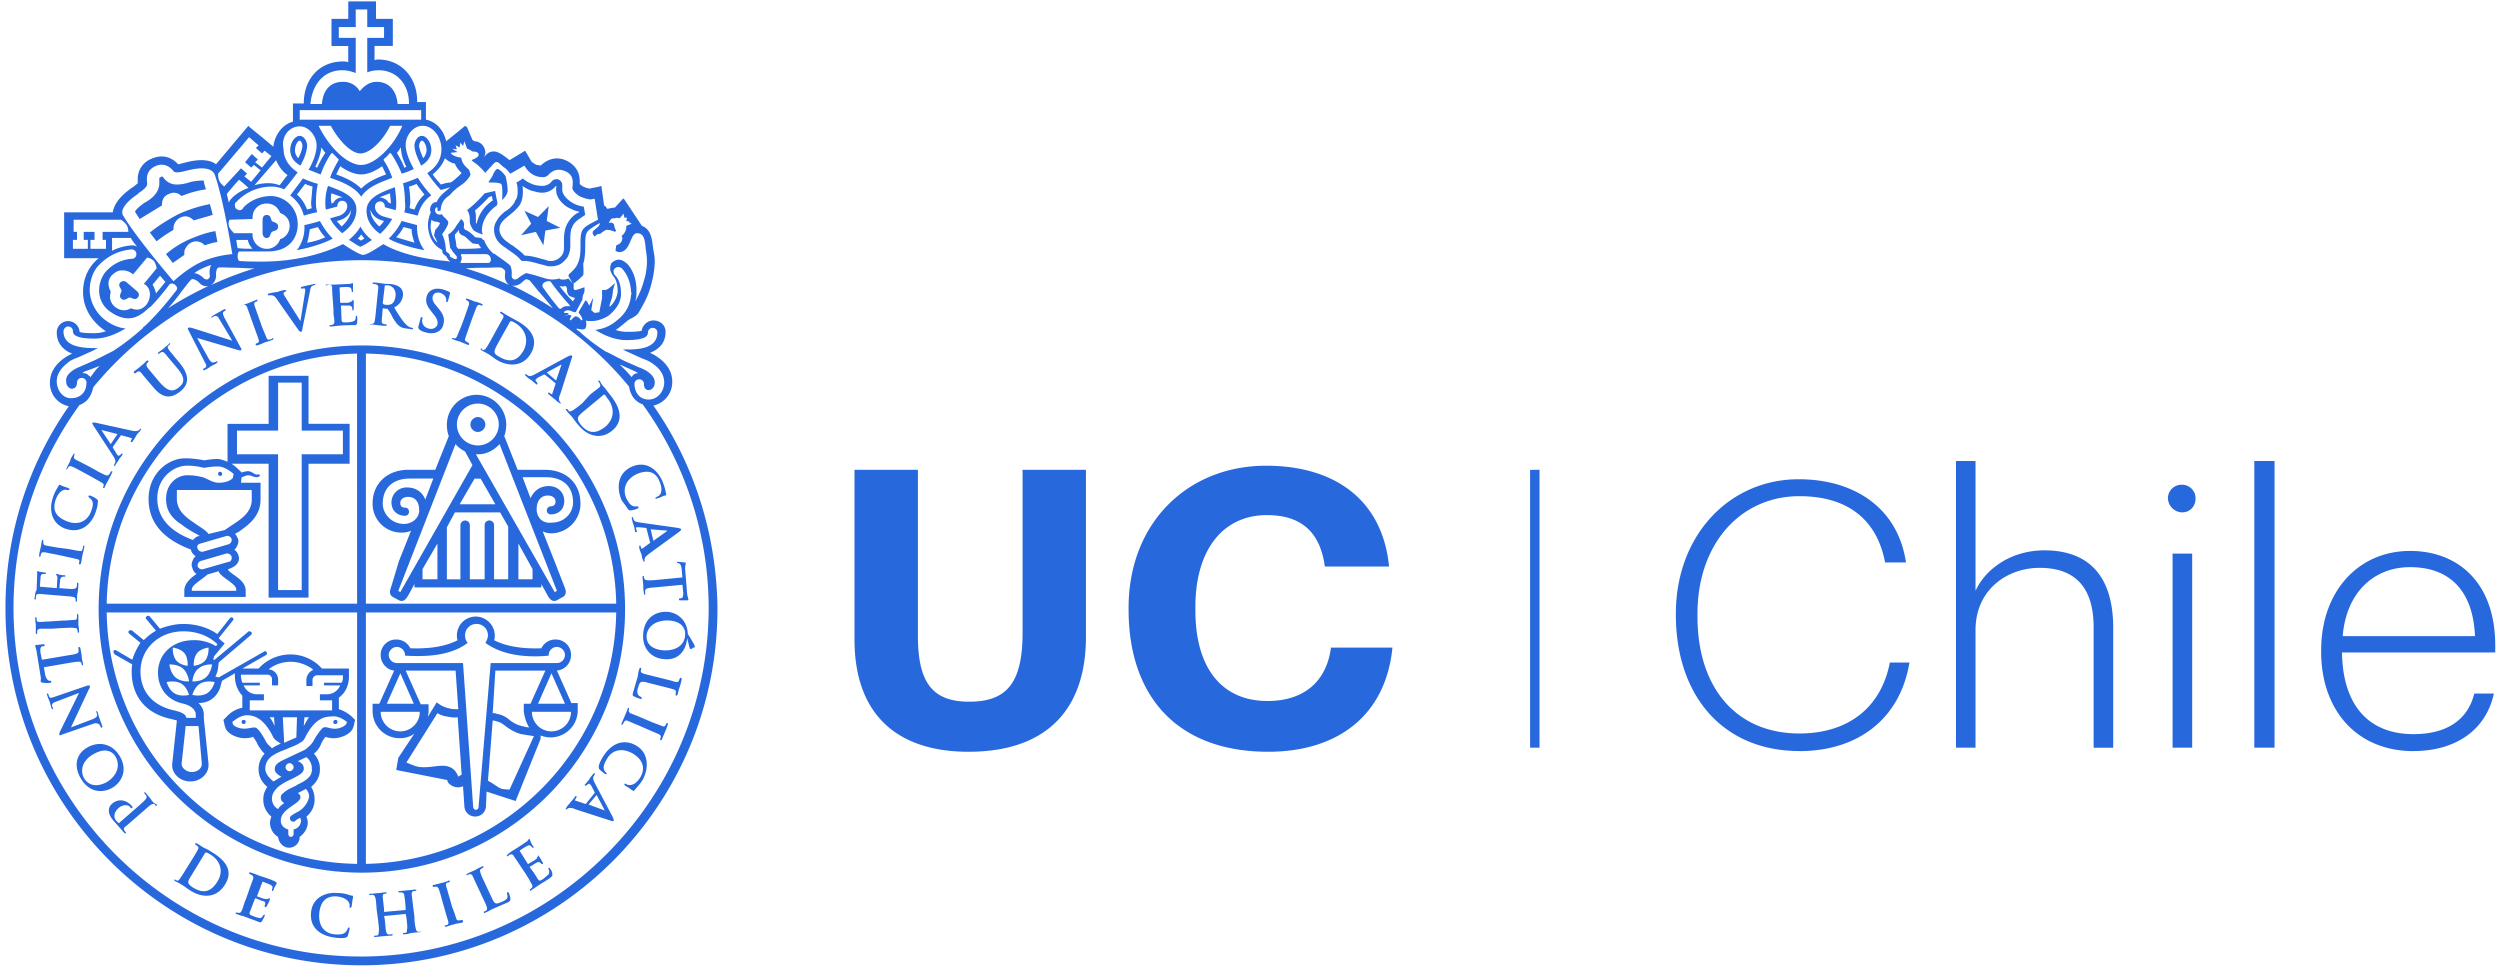 <svg xmlns="http://www.w3.org/2000/svg" width="150" height="58" fill="#2768dd" xmlns:v="https://vecta.io/nano"><path d="M28.676 25.918a.456.456 0 0 0 .445-.45.455.455 0 0 0-.445-.445.454.454 0 0 0-.45.446c0 .246.204.449.45.449zM14.62 43.199c-.082 0-.121.035-.121.117s.04.121.121.121.121-.039.121-.12-.039-.122-.12-.122zm5.508.239c.082 0 .117-.04.117-.122s-.035-.12-.117-.12-.121.038-.121.12c-.043.082.039.121.12.121zm0 0"/><path d="M6.887 39.266l1.05.601c-.035.13-.035.285-.035.45 0 1.421.809 2.515 2.426 2.835.121.043.203.043.285.082l-.285 2.641v.035c0 .528.485.977 1.098.977.601 0 1.086-.45 1.086-.977v-.074l-.282-2.719v-.203a.927.927 0 0 0-.324-.73c.239 0 .477-.055.688-.164.492-.282.648-.81.648-.895l.082-.281.77-.446v.2c0 .41.164.855.445 1.14v.73a1.65 1.65 0 0 0-.93.524l-.203.203.082.367s.04.083.04.122c.124.324.648.609 1.175.609.164 0 .328-.027.485-.082.082.121.203.281.285.484a2.47 2.47 0 0 0 .402.528 1.35 1.35 0 0 0-.36.933c0 .485.239.813.52 1.059-.117.2-.238.402-.238.73-.012.407.168.793.484 1.047a1.192 1.192 0 0 0-.082.367c0 .364.203.692.485.856.046.367.328.648.648.648a.637.637 0 0 0 .648-.648c.286-.207.485-.528.485-.856a1.065 1.065 0 0 0-.078-.367 1.28 1.28 0 0 0 .488-1.047c0-.261-.07-.511-.207-.73.289-.246.527-.574.527-1.059a1.28 1.28 0 0 0-.363-.933c.176-.141.316-.32.41-.528.074-.203.2-.363.281-.484.122.039.282.082.485.082.523 0 1.05-.285 1.172-.61 0-.038.043-.12.043-.12l.082-.368-.203-.203a2.106 2.106 0 0 0-.77-.441v-.696c.406-.28.605-.765.605-1.253v-.489h-1.62a2.53 2.53 0 0 0-1.903-.847 2.59 2.59 0 0 0-1.898.847h-.977l1.418-.808c.078-.04.078-.121.043-.164-.043-.082-.125-.082-.164-.04l-2.711 1.544-.203-.047c.121-.239.164-.485.164-.528l.039-.324 1.941-1.656c.04-.047.082-.13 0-.164-.043-.047-.125-.082-.199 0l-1.992 1.66h-.078c0-.082.043-.121.043-.203l.644-.774-.242-.199-.12-.12.85-1.06c.044-.035.044-.117 0-.156-.038-.043-.12-.043-.163 0l-.77.969c-.566-.402-1.297-.605-2.027-.605-.52 0-.969.12-1.414.285l-.606-.73c-.043-.044-.125-.079-.207 0-.039.038-.074.12 0 .16l.574.69c-.289.16-.53.364-.73.563l-.691-.562c-.04-.04-.122-.04-.204 0-.035.035-.035.117 0 .16l.692.566a3.97 3.97 0 0 0-.489 1.016l-.972-.566c-.078-.047-.117 0-.16.035 0 .086.043.168.078.21zm9.031 5.144c-.164-.281-.328-.562-.484-.691-.164-.157-.41 0-.774 0-.402 0-.687-.2-.687-.282l-.036-.12c.118-.083.481-.403.883-.403.45 0 1.016.203 1.543 1.254.082.207.285.324.485.445-.16.082-.364.164-.528.285-.156-.156-.324-.285-.402-.484zm.246-1.375h.281c0 .164.04.528.04.528s-.204-.446-.32-.528zm1.7 5.676c-.165.082-.286.164-.41.246a.205.205 0 0 0 0 .281c.081.082.21.082.28 0a.703.703 0 0 1 .293-.164c0 .047.035.121.035.168a.566.566 0 0 1-.445.528v.28a.18.18 0 0 1-.164.165c-.074 0-.156-.082-.156-.164v-.281c-.285-.083-.45-.286-.45-.528 0-.12.04-.25.083-.332.203-.32.449-.445.886-.765l.086-.083c.078-.082.125-.117.125-.246 0-.082-.047-.156-.164-.238.04 0 .078-.043.117-.043.122-.082.247-.12.368-.203a.66.66 0 0 1 .199.484c-.086.383-.336.711-.684.895zm.038-1.66c-.082.039-.12.082-.203.117-.246.125-.449.203-.648.367l-.04.043c-.124.082-.163.156-.163.281 0 .168.082.243.203.325-.164.125-.285.207-.363.363a.7.7 0 0 1-.368-.649c0-.28.164-.484.367-.683.2-.164.481-.328.766-.45l.246-.124c.281-.157.528-.286.528-.524 0-.207-.125-.363-.364-.445l.52-.246a.88.88 0 0 1 .328.73c.039.407-.363.692-.809.895zm-.77-1.016a.256.256 0 0 1 .247-.246c.117 0 .238.121.238.246a.263.263 0 0 1-.238.242.258.258 0 0 1-.246-.242zm3.688-2.719l-.043.121c0 .043-.285.286-.687.286-.367 0-.61-.203-.774 0-.187.21-.347.445-.484.691-.121.246-.324.402-.523.566l-.774.364-.523.246c-.325.164-.528.285-.528.566 0 .164.164.328.403.446-.157.082-.32.203-.485.285-.238-.203-.484-.45-.484-.77 0-.41.246-.691.566-.855.246-.157.528-.239.813-.364.281-.12.523-.203.683-.32a.64.64 0 0 0 .329-.328c.523-1.05 1.09-1.258 1.535-1.258.484-.078.851.242.976.324zm-3.851-.28h.851l-.039 1.214-.566.242c-.047.04-.121.04-.164.086zm1.258.526l.039-.527h.28c-.077.078-.32.528-.32.528zM14.5 40.48h1.535a.249.249 0 0 1 .203.079.265.265 0 0 1 .082.203v.363h.367v-.363a.616.616 0 0 0-.406-.567l-.164-.043.121-.082a2.17 2.17 0 0 1 1.215-.363c.45 0 .895.16 1.258.406l.082.082-.082.04a.675.675 0 0 0-.328.566v.363h.367v-.363c0-.156.125-.285.285-.285h1.54v.082c0 .125 0 .246-.083.367h-1.05v.16h.968a.855.855 0 0 1-.812.531h-.403v.364h.73v.605h-4.94v-.605h.85v-.364h-.401a.855.855 0 0 1-.813-.531h.969v-.16h-1.05a1.925 1.925 0 0 1-.083-.367v-.118zm-2.39 5.356c0 .281-.282.484-.602.484-.328 0-.613-.246-.613-.484l.246-2.273h.77zm.285-4.223c-.368.207-.852.082-.852.082s.121-.484.484-.687c.368-.207.852-.082.852-.082s-.121.484-.484.687zm-.485-1.5c.32-.281.813-.246.813-.246s-.047.492-.368.774c-.328.285-.812.242-.812.242s.039-.524.367-.77zm-.082-.93c.242-.285.684-.328.684-.328s.043.45-.2.774c-.242.281-.687.32-.687.32s-.043-.445.203-.765zm-.812-1.304c.812 0 1.539.293 2.027.773l-.082.121a2.474 2.474 0 0 0-1.336-.363c-1.297 0-2.145.856-2.145 1.95 0 .886.52 1.66 1.536 1.863.609.164.73.484.73.648v.2h-.566c-.04-.2-.203-.321-.73-.446-1.298-.285-2.02-1.133-2.02-2.348 0-1.304 1.05-2.398 2.586-2.398zm-.04 2.234c.32.285.364.77.364.77s-.48.043-.809-.238c-.32-.286-.367-.774-.367-.774s.484-.039.813.242zm-.609-1.258s.445.043.692.329c.238.28.199.765.199.765s-.445-.039-.684-.32c-.246-.324-.207-.774-.207-.774zm.492 2.153c.364.203.48.687.48.687s-.48.125-.847-.082-.492-.687-.492-.687.492-.125.86.082zm23.442 1.215l-.887-1.989a.928.928 0 0 0 .848-.93.917.917 0 0 0-.93-.934.935.935 0 0 0-.852.528c-1.175.04-2.144-.125-2.835-.488.043-.082.043-.203.043-.285a1.154 1.154 0 0 0-1.133-1.133 1.15 1.15 0 0 0-.805.328 1.139 1.139 0 0 0-.336.805c0 .082 0 .203.047.285-.695.363-1.625.528-2.84.488a.933.933 0 0 0-.848-.527.917.917 0 0 0-.933.934c0 .48.367.89.812.93l-.894 1.988h-.403v.445c0 .895.723 1.621 1.618 1.625.328 0 .648-.082.894-.285l-.969 1.46-.125.731 3.075.606c-.035.164.246.363.449.41.117.035.363.035.484-.047l.082 1.223v-.043c0 .363.282.644.649.644a.66.66 0 0 0 .46-.187.661.661 0 0 0 .188-.457l.035-.852 1.742.566 1.5-3.73v-.203a1.627 1.627 0 0 0 2.227-1.504v-.441h-.363zm-.403 0h-1.617l.805-1.825zm-2.148 1.422c-.117 0-.281-.043-.445-.083a1.917 1.917 0 0 1-.73-.363 1.494 1.494 0 0 0-.766-.367c-.082-.043-.164-.043-.247-.043l.16-2.555h3l-.89 1.989h-.406v.445c.043.367.164.73.324.977zm-7.73-3.247l.808 1.825h-1.621zm1.21 1.825l-.89-1.989h2.996l.16 2.317c-.16 0-.363 0-.523-.043-.407-.086-.606-.25-.606-.25l-.168-.117-.117.199-.402.652c0-.078.035-.203.035-.285v-.45h-.48zm-1.214 1.66a1.18 1.18 0 0 1-1.176-1.176h2.348c0 .648-.524 1.176-1.172 1.176zm3.48 2.719c-.117-.325-.32-.528-.601-.61-.247-.082-.567-.039-.895 0-.367.043-.77.082-1.098-.039-.238-.078-.402-.164-.52-.2l1.864-2.964c.121.082.32.164.567.203.238.043.445.078.648.043l.238 3.445c-.07.036-.14.075-.203.122zm1.215 1.828c0 .078-.082.16-.156.16a.18.18 0 0 1-.164-.16l-.61-8.645h-3.965a.495.495 0 0 1-.492-.48c0-.25.207-.489.492-.489.239 0 .485.204.485.485v.039c.851.043 2.594.125 3.762-.77a.618.618 0 0 1-.157-.445.672.672 0 0 1 .688-.688.679.679 0 0 1 .488.2.709.709 0 0 1 .195.488.912.912 0 0 1-.156.445c1.215.895 2.914.852 3.8.77v-.035c0-.25.208-.489.493-.489.238 0 .484.204.484.485a.492.492 0 0 1-.484.484h-3.973zm1.863-1.059s-.238 0-.445-.039-.524-.328-.852-.484l.285-3.614c.043 0 .125 0 .208.043.238.04.402.16.605.325.242.164.48.328.89.445l.77.121zm2.512-3.488a1.176 1.176 0 0 1-1.172-1.176h2.348a1.18 1.18 0 0 1-1.176 1.176zM8.914 29.93c0 1.789 1.379 2.601 2.547 3.047 0 .156.164.32.285.402-.082.039-.121.121-.164.203-.074.164-.121.328-.039.488a.584.584 0 0 0 .246.367c-.281.204-.73.524-.73 1.012v.367h3.683v-.367c0-.57-.605-.855-.89-1.094-.043-.042-.125-.082-.165-.164v-.043s.653-.156.653-.648a.674.674 0 0 0-.285-.523c.082-.043.12-.125.164-.207.082-.157.12-.32.039-.485-.04-.082-.082-.203-.164-.246.125-.082.246-.121.324-.2.523-.366 1.215-.894 1.215-1.862v-1.012h-1.176l.043-.332c.121-.035.285-.117.402-.117.164 0 .328.117.489.117s.199-.078.199-.117c0-.082-.074-.043-.2-.043-.12 0-.285-.203-.523-.203-.125.011-.25.039-.367.082-.078-.082-.406-.41-.61-.528h2.227v8.031h2.395v-8.03h2.465V25.43h-2.465v-2.88h-2.395v2.884h-2.465v2.27c-.207-.083-.445-.165-.609-.165-.367 0-.77.082-.77.082s-.609-.121-1.097-.121c-1.047-.043-2.262.89-2.262 2.43zm5.262-4.094h2.511v-2.879h1.415v2.879h2.472v1.422h-2.472v8.148h-1.418v-8.148h-2.465v-1.422zm0 9.531v.082h-2.668v-.082c0-.281.644-.61.93-.894l.687-.2c.035.32 1.05.73 1.05 1.094zm-2.149-2.754l1.543-.449c.117-.043.282.04.32.16a.27.27 0 0 1-.163.328l-1.536.446a.29.29 0 0 1-.328-.164c-.074-.164 0-.282.164-.32zm1.7 1.094l-1.536.441c-.12.043-.28-.039-.328-.156a.287.287 0 0 1 .164-.328l1.543-.45c.117-.034.282.048.32.165.047.164-.038.328-.163.328zm1.378-4.262v.532c0 .683-.523 1.093-1.011 1.414l-.606.41-.976.238c-.157-.238-.567-.445-.887-.684-.484-.328-1.012-.73-1.012-1.425v-.528h4.492zm-3.882-1.504a3.71 3.71 0 0 1 1.007.13s.446-.083.856-.083c.441 0 .93.446.93.446l-.043.238s-.203.293-.848.293c-.367 0-.688-.25-.973-.332a3.41 3.41 0 0 0-.93-.117c-.57 0-1.257.484-1.257 1.418 0 .808.445 1.218.93 1.539.53.41.933.566 1.097.691h-.082a.648.648 0 0 0-.328.238c-.969-.363-2.145-1.047-2.145-2.507 0-1.223.973-1.954 1.786-1.954zm23.605 2.274c0-1.215-.848-2.027-2.144-2.027h-1.625l-.805-2.028c.082-.2.121-.445.121-.691a1.8 1.8 0 0 0-1.781-1.782 1.8 1.8 0 0 0-1.782 1.782c0 .246.036.492.118.695l-.813 2.023H24.5c-1.25 0-2.145.813-2.145 2.028 0 .976.77 1.742 1.743 1.742.203 0 .402-.035.566-.117l-.727 1.824-.488 1.621c-.164.403.121.531.121.531l.367.2c.243.12.403-.043.528-.243l.402-.73v.2h7.613v-.2l.403.73c.12.2.285.364.531.243l.363-.2s.285-.129.121-.53l-.613-1.579-.722-1.824c.18.082.37.12.566.117a1.78 1.78 0 0 0 1.7-1.785zm-6.152-6c.683 0 1.25.57 1.25 1.254a1.26 1.26 0 0 1-1.25 1.258 1.263 1.263 0 0 1-1.262-1.258c0-.684.566-1.254 1.262-1.254zm-4.457 7.219c-.688 0-1.254-.57-1.254-1.22 0-.929.605-1.5 1.617-1.5H26l-.484 1.263c-.164-.45-.567-.73-1.094-.73a.901.901 0 0 0-.652.25.89.89 0 0 0-.282.636c0 .492.328.812.813.812.164 0 .238-.12.238-.238a.244.244 0 0 0-.062-.176.224.224 0 0 0-.176-.07c-.121 0-.285-.04-.285-.285s.242-.363.449-.363c.437 0 .687.28.687.812 0 .445-.406.813-.933.813zm-.203 4.097l-.118-.082 3.434-8.804c.164.203.367.328.574.449l.442.812zm4.457-6.812h.367l.883 1.539h-2.145zm-2.227 6.039h-.894v-.61l.894-1.535zm4.29 0h-.891V31.52a.274.274 0 0 0-.082-.207.284.284 0 0 0-.407 0 .27.27 0 0 0-.078.207v3.238h-.887v-3.242a.283.283 0 0 0-.28-.286.287.287 0 0 0-.286.286v3.242h-.813v-3.121l.485-.895h2.71l.485.852v3.164zm1.417 0h-.848v-2.145l.848 1.535zm1.461.691l-.129.082-4.73-8.273h.12c.52 0 .97-.246 1.298-.613l3.441 8.804zM32.2 30.543c0-.484.242-.813.684-.813.203 0 .449.118.449.364s-.203.285-.285.285a.249.249 0 0 0-.238.246c0 .16.113.238.238.238.484 0 .808-.32.808-.804 0-.532-.406-.895-.933-.895-.52 0-.887.281-1.09.73l-.477-1.261h1.415c1.011 0 1.613.57 1.613 1.5 0 .691-.567 1.222-1.254 1.222-.563.079-.93-.285-.93-.812zm0 0"/><path d="M13.207 28.555c.078 0 .117-.04.117-.121s-.039-.125-.117-.125-.121.043-.121.125c0 .039.039.12.121.12zm14.98-15.25c0 .164.16.445.243.527.164.121.445.203.527.238 0-.078-.043-.156-.043-.238 0-.937.895-1.504.895-1.504s.035-.082.035-.164l-.121-.601c0-.083 0-.126-.118-.083l-.527.118c-.523.613-.969.933-1.05 1.015.16.207.16.446.16.692zm.325-.692c.363-.285.648-.605.808-.77l.082-.042.121-.04v.04c0 .082.04.164.04.207v.039h-.04c-.363.281-.73.648-.894 1.258l-.035.117-.04-.035v-.328c0-.121 0-.239-.042-.364zm1.578-1.543c.082.164.039.938.039.938.082-.082.328-.328.328-.57 0-.407-.121-.852-.121-.852 0-.04-.328-.445-.492-.445-.074 0-.157.125-.239.28-.043.165-.246.411-.285.49v.038c.242 0 .735 0 .77.121zM9.965 15.25l.402.527.692-.484v-.086c0-.078 0-.16.039-.242.078-.164.199-.324.363-.402a.727.727 0 0 1 .285-.083c.2 0 .406.082.527.239.239-.074.485-.156.77-.2l-.121-.652c-.527.082-1.059.285-1.543.485-.516.23-.992.527-1.418.894zm-.973-1.297l.403.527c.32-.253.66-.484 1.015-.69v-.083c0-.285.16-.523.402-.648a.895.895 0 0 1 .282-.082c.203 0 .367.082.531.246l1.133-.328c0-.075-.164-.649-.164-.649a8.375 8.375 0 0 0-1.903.61c-.609.328-1.214.695-1.699 1.097zm.727-1.625v-.082c0-.281.16-.523.406-.601a.667.667 0 0 1 .285-.082c.2 0 .363.078.48.199.473-.192.962-.328 1.465-.403-.082-.289-.128-.41-.128-.527h-.118a4.027 4.027 0 0 0-.648.078l-.121.04c-.164.046-.41.12-.692.12a.945.945 0 0 1-.804-.363c-.082-.121-.13-.121-.13-.121s-.034 0-.073.043c-.082.039-.082.039-.082.078v.29c0 .6-.528.964-.813 1.128l-.078.04c-.402.292-.531.448-.566.53.035.078.117.2.28.446l1.333-.813zm14.535.41l.812.2c.164-.692.61-1.094.813-1.215-.3-.325-.574-.68-.813-1.055-.289.129-.586.238-.886.328.035.156.117.566.117 1.129.039.285 0 .488-.043.613zm.73-1.707c.164.246.368.485.485.649 0 0-.36.246-.602.894-.12-.043-.168-.043-.285-.082 0-.117.035-.246.035-.367a5.72 5.72 0 0 0-.078-.93c.16-.043.29-.082.445-.164zm-7.57.696c.203.156.648.52.813 1.21.156-.042.523-.16.804-.199a2.052 2.052 0 0 1-.074-.574c0-.566.074-.969.117-1.133a5.696 5.696 0 0 1-.894-.324l-.766 1.016zm1.336-.532l-.082.93c0 .121 0 .25.043.367l-.285.082c-.246-.648-.61-.894-.61-.894l.493-.649c.156.082.32.121.441.164zm-.934 3.813c1.098-.207 1.864-.528 2.145-.692a4.436 4.436 0 0 1-.766-1.058c-.12.047-.402.129-.933.25.039.535-.121 1.07-.446 1.5zm.774-1.254l.484-.129c.121.207.242.41.446.61a4.35 4.35 0 0 1-1.094.328c.082-.247.12-.528.164-.813zm2.348.644c.164.082.402.286.687.407.281-.121.566-.325.691-.407a2.417 2.417 0 0 1-.691-.808c-.203.402-.523.644-.688.808zm.73-.328c.082.082.121.164.2.246a.877.877 0 0 0-.2.121c-.082-.039-.125-.082-.207-.12a1.04 1.04 0 0 0 .207-.247zm-3.645-4.133c.122-.203.403-.769.403-1.214 0-.207-.164-.57-.446-.57s-.566.406-.566.85c0 .532.402.813.61.934zm-.043-1.5c.082 0 .165.204.165.286 0 .156-.043.367-.247.77a.68.68 0 0 1-.199-.485c0-.285.16-.57.281-.57zm7.489 6.57c-.2-.241-.485-.773-.442-1.5l-.93-.25c-.245.532-.609.895-.773 1.06.246.163 1.012.484 2.145.695zm-1.254-1.382l.484.125c0 .285.086.566.168.813l-1.097-.329c.203-.199.328-.402.445-.609zm-4.043-1.215c.035 0 .074-.035.074-.035v-.047c0-.117.082-.238.207-.281h.074c.13 0 .246.078.29.2.078.284-.126.573-.446.694l-.566.16c.156.32.402.606.726.891.57-.402.852-.89.852-1.418 0-.773-.809-1.094-1.703-1.422a3.12 3.12 0 0 0-.16 1.012c0 .129 0 .293.039.41zm.887.164s.043.485-.567 1.016c-.082-.121-.203-.203-.285-.332.77-.156.852-.684.852-.684zm-1.172-.976l.687.246s-.367-.043-.566.32c-.047 0-.082.047-.121.047v-.047a1.26 1.26 0 0 1 0-.566zm5.992-2.594c0-.445-.285-.852-.567-.852s-.445.364-.445.57c0 .446.32 1.012.403 1.216.199-.122.609-.403.609-.93zm-.567-.563c.118 0 .282.282.282.563a.788.788 0 0 1-.2.488c-.164-.367-.246-.613-.246-.77 0-.081.082-.284.165-.284zm-2.507 5.59c.32-.281.562-.61.726-.894l-.566-.16c-.324-.122-.527-.403-.445-.688a.29.29 0 0 1 .285-.2h.078c.12.04.203.153.203.282v.04s.039.042.082.042l.566.156c.04-.117.04-.28.04-.402 0-.328-.04-.648-.083-.973-.886.325-1.699.645-1.699 1.418 0 .485.242.973.813 1.38zm.601-2.433c0 .164.043.363.043.566v.043c-.043 0-.078-.043-.125-.043-.199-.324-.566-.324-.566-.324zm-1.172.976s.082.528.809.684a1.67 1.67 0 0 1-.285.328c-.606-.531-.524-1.016-.524-1.016zm10.368 2.145l.12-.887.895-.164-.812-.41.117-.887-.64.649-.813-.368.402.77-.605.691.886-.199zm0 0"/><path d="M29.77 13.305a.85.85 0 0 0-.125.484c0 .363.164.691.484.934l.406.289c.285.199.524.363.688.566l.082.078h.164c.238 0 .566.086.812.16l.485.125c.078.04.199.04.28.04.286 0 .571-.083.77-.286.121-.117.246-.246.282-.363.086-.195.125-.402.12-.613v-.32c0-.165 0-.364.044-.567 0-.043 0-.078.039-.125l.043-.117c.12-.285.402-.45.648-.613l.121-.082-.082-.485-.12-.035a1.512 1.512 0 0 1-.485-.164c-.164-.082-.692-.41-.692-.852v-.246a.35.35 0 0 0-.199-.328c-.039-.035-.086-.035-.168-.035-.117 0-.238.078-.32.2a.718.718 0 0 1-.527.202c-.2 0-.368-.039-.528-.082-.078-.039-.324-.12-.523-.285l-.121-.078-.078.078-.211.125-.075.04.04.12c.035.164.035.29.035.446.003.14-.024.28-.075.41l-.082.12c0 .079-.043.079-.043.118a1.67 1.67 0 0 1-.566.531c-.238.2-.402.364-.523.61zm1.418-1.016c.28-.445.16-1.137.16-1.137.203.164.441.246.523.286.2.042.41.124.649.124a1.03 1.03 0 0 0 .765-.328l.082-.082c.047.043 0 .082 0 .125v.121c0 .61.649 1.055.895 1.133.082.043.238.125.484.164v.043s-.445.157-.73.73c-.32.65-.078 1.419-.239 1.743a.824.824 0 0 1-.73.45c-.078 0-.164 0-.242-.048l-.45-.12a3.617 3.617 0 0 0-.886-.161c-.164-.203-.446-.402-.73-.613-.04 0-.403-.281-.403-.281-.207-.16-.527-.567-.281-1.016.238-.402.722-.567 1.133-1.129zM16 14.281c.238 0 .2-.289.32-.363.082-.082.367-.047.367-.328 0-.246-.285-.246-.367-.328-.082-.075-.039-.364-.324-.364-.16 0-.242.125-.242.325v.77c0 .124.082.288.246.288zm-8.383 2.676c-.12-.121-.285-.121-.41 0-.156.2.082.363.082.484s-.2.325 0 .493c.207.156.363-.082.492-.082.121 0 .32.199.485 0 .117-.13.078-.286-.082-.41zm0 0"/><path d="M39.203 24.336a1.448 1.448 0 0 0 1.133-1.422c0-.445-.164-1.05-1.016-1.578-.117-.082-.238-.121-.32-.164.605-.246.934-.649.934-1.262 0-.402-.329-.683-.73-.683a.683.683 0 0 0-.485.203c-.125.117-.207.28-.207.402-.075.043-.325.078-.887.078-.238 0-.473-.039-.695-.117.129-.04.53-.402.695-.527.16-.164.563-.239.73-.57.48-.81.645-1.255.805-1.989a4.91 4.91 0 0 0 .125-1.012c0-.285-.043-.484-.082-.687l-.043-.324c-.039-.246-.078-.934-.648-1.133l-1.051-1.586c-.04-.04-.082-.082-.121 0l-.445.488c-.083 0-.286.04-.45.078-.035-.039-.078-.078-.078-.12-.039-.036-.078-.036-.12-.083l-.165-1.176-.121.043-.602.121a1.687 1.687 0 0 1-.367-.12c-.043-.044-.164-.083-.207-.165v-.164c0-.562-.285-.969-.77-1.215-.32-.16-.93-.324-1.578.286-.035 0-.117-.04-.238-.04-.164-.082-.246-.164-.285-.164l-.406-.691-.934.566c-.566-.441-.804-.601-1.172-.484-.125.043-.242.164-.363.285.04-.082.082-.164.082-.242 0-.363-.281-.691-.648-.691-.043-.04-.082-.04-.125-.082l-.325-.766c-.043-.047-.117-.082-.16-.047-.039.047-1.093.895-1.093.895-.16-.692-.606-1.176-1.215-1.297V6.125h-.524v-.04c0-1.46-.976-2.515-2.347-2.515-.043 0-.125 0-.211.043v-.855h1.097V1.133h-1.01V.082h-1.664v1.05H19.89v1.626h1.004v.972c-.118-.042-.239-.042-.32-.042-1.384 0-2.348 1.019-2.348 2.519h-.649v1.094c-.613.16-1.098.773-1.176 1.504l-.484-.41-.938-.766-.074-.082-1.945 2.308c-.203-.164-.527-.246-.887-.246-.613 0-1.261.246-1.383.246-.609-.648-1.257-.484-1.625-.32a1.3 1.3 0 0 0-.8 1.25v.211c-.043.035-.082.074-.246.2l-.118.081c-.695.485-1.054.97-1.136 1.461H3.848v2.754h2.066c-.125.121-.93.73-.93 2.028 0 1.507 1.25 2.273 1.371 2.355a2.263 2.263 0 0 1-.683.117c-.567 0-.813-.035-.895-.078a.695.695 0 0 0-.687-.648c-.184 0-.36.07-.488.203a.669.669 0 0 0-.196.488c0 .848.684 1.176.93 1.258-.082.039-1.34.566-1.34 1.742a1.41 1.41 0 0 0 1.133 1.418 21.102 21.102 0 0 0-3.8 12.29c.077 11.8 9.718 21.335 21.5 21.253s21.3-9.734 21.218-21.535c-.078-4.465-1.457-8.64-3.844-12.047zm-1.34-6.652c-.039.609-.32 1.132-.851 1.543-.364.32-.817.515-1.297.566.45.281 1.14.613 1.863.613 1.14 0 1.297-.246 1.297-.449 0-.082.043-.164.082-.203a.325.325 0 0 1 .203-.082c.074 0 .149.027.203.082a.262.262 0 0 1 .078.203c0 1.012-1.289 1.012-1.863 1.012h-.2c.126.082.329.164.329.164l.805.367c.207.078.328.117.527.238.531.325.813.73.813 1.219 0 .484-.368 1.016-.934 1.016-.527 0-.848-.41-.848-.934a.283.283 0 0 1 .078-.203.286.286 0 0 1 .207-.078c.157 0 .282.117.282.281 0 .285.156.367.281.367.164 0 .367-.164.367-.449s-.164-.488-.527-.73c-.164-.079-.246-.125-.45-.2l-.847-.37-1.016-.524h-.035a10.783 10.783 0 0 1-1.625-1.223l-.203-.156.047-.043s.363.121.484 0c.117-.164.04-.484.04-.484l.124.039h.2c.523 0 1.015-.286 1.132-.407.364-.324.614-.691.649-1.136v-.16c0-.489-.164-.852-.328-1.016a.372.372 0 0 1-.117-.285c0-.082.042-.117.078-.157a.287.287 0 0 1 .203-.082c.082 0 .203.04.285.157.281.328.484.855.484 1.386.043-.046.043.036 0 .118zm.043 4.949c-.281-.324-.402-.45-.73-.77l.894.403c.157.082.239.125.203.125-.246 0-.367.203-.367.242zM27.133 8.926l.281.035-.078-.238.242.117.047-.281.156.199.082-.281.164.449a.98.98 0 0 1 .32.164c.079 0 .329 0 .364.156.082.207-.402.324-.402.363s.12.125.246.207c.203.157.523.485.566.567.04-.078.2-.242.238-.281.082-.082.286-.329.364-.368.168-.078.367.204.488.286.207.12.363.363.406.402l.852-.485s.32.692 1.093.692c.102.004.2-.027.286-.082.32-.363.648-.445 1.05-.281.403.156.528.48.446.968-.043.204.32.489.484.567.203.082.484.164.606.164l.246-.04.199 1.259c-1.012.523-1.05.523-1.05 1.582 0 .32 0 .683-.165 1.05-.078.207-.238.364-.445.57 0 0-.04.04-.082.04 0 .043 0 .082-.04.12l.286.49a4.18 4.18 0 0 0 .61-.528c.038-.082 0-.692 0-.692s.12-.238.12-1.015c0-.73.04-.848.282-1.051.12-.078.402-.281.605-.363-.04.281-.441.402-.441.566 0 .117.082.2.12.242l.083-.078c.082-.082.199-.082.238-.082.125-.082.29-.246.445-.246a1.22 1.22 0 0 1 .45.125l.078-.082a.619.619 0 0 1-.118-.281c0-.13-.125-.246-.328-.164l.082-.164c.082-.164.246-.121.286-.121.078-.043.164-.043.28 0l.247-.282.039.239h.164l-.047.199.211.047-.047.035.164.082-.328.129a.69.69 0 0 1-.281.601c0 .043.043.082.043.125 0 .325-.281.407-.367.446l-.043.324a.48.48 0 0 0 .246.082c.687-.043.613-1.137 1.05-1.137.41 0 .45.406.493.692.039.527.199.894 0 1.863-.164.61-.282.973-.61 1.543.043-.16.078-.285.078-.45v-.238c0-.613-.199-1.175-.527-1.543-.2-.199-.402-.28-.52-.28-.167 0-.285.077-.41.163-.082.074-.12.238-.12.363 0 .157.081.32.203.485.117.117.246.445.246.812v.118a1.436 1.436 0 0 1-.485.894v-.082c.035-.164.117-.363.156-.527 0-.04.043-.203.043-.325 0-.078.082-.324.122-.488-.122.082-.403.41-.606.41h-.164v.446c0 .082-.164.847-.164.886l-.281.043-.203-.16.12-.77-.238.485s-.082-.117-.129-.242c-.035-.04-.117-.086-.117-.04l-.402.684c.035.082.2.246.238.45l-.082.043a.42.42 0 0 0-.32-.247c-.082 0-.285.204-.285.247l-.078-.043c0-.04.035-.122.117-.239-.04 0-.082-.047-.164-.047a.54.54 0 0 0-.32.13l-.04.035s.16-.165.36-.204c-.04-.043-.04-.078-.075-.078h-.21v-.086s.128-.078.21-.078c.2 0 .282.117.485.117l.402-.765c0-.328.121-.328.121-.567v-.164c-.039 0-.441.164-.57.164-.117 0-.074-.246-.074-.328l-.328-.367a.727.727 0 0 1-.48.047l-.048-.047a1.49 1.49 0 0 1-.847 0l-.653-.2-.48-.12c-.164.039-.485.285-.531.324-.036.043-.157.078-.239.043a.24.24 0 0 1-.12-.207c0-.078.038-.324-.079-.606-.129-.125-.246-.199-.41-.328l-.566-.402v.039a2.033 2.033 0 0 1-.606-.852h-.043l-.121-.12-.363-.044s-.325-.363-.606-.445l-.082-.121s.04-.2 0-.328c-.043-.117-.125-.156-.164-.2-.035.083-.2.282-.328.485-.11.18-.258.332-.437.445.035.285.078.532.117.813.039.047.082.082.12.164.044.082.247.285.282.363 0 .04 0 .121-.035.121-.082.047-.203-.039-.285-.082l-.082-.039-.04-.16-.202-.164c-.04-.238-.04-.484-.122-.73a1.081 1.081 0 0 0-.12-.286l.038-.078c.125-.16.364-.523.329-.687a1.038 1.038 0 0 0-.165-.203c-.082-.082-.164-.125-.203-.247-.164.04-.328.04-.41-.16-.035-.039 0-.12 0-.164.047-.12.168-.12.13 0v.082c.038.078.12.043.198 0a1.07 1.07 0 0 1 .121-.484c.125-.246.407-.402.446-.45.039-.034.12-.163.324-.32.078-.082.207-.164.324-.246.367-.246.567-.566.567-.648l-.082-.281c-.2-.164-.403-.368-.446-.614 0-.035-.039-.078-.039-.117-.164 0-.566-.125-.61-.285l.41-.043zm5.469 8.351c-.247-.324.363-.488.445-.367.285.41.648.856 1.05 1.305l.122.156h-.2a.435.435 0 0 0-.324.125l-.078.04-.082-.04c-.332-.394-.64-.8-.933-1.219zm.566 1.22a20.626 20.626 0 0 0-2.469-1.38c.203.082.485-.043.606-.164s.203-.164.246-.2c.082 0 .156.036.238.083l.531.648c.282.32.563.649.848 1.012zm.402-1.34a.539.539 0 0 0 .367 0c.043.042.043.081.079.12 0 .16 0 .364.164.489l.324.12s-.078.083-.121.204a8.044 8.044 0 0 1-.813-.934zm-5.91-1.5c.04-.044.04-.126.04-.16 0-.048 0-.087-.04-.165v-.082h1.5c.324 0 .402.527.117.527h-1.652zm-.164-.727s-.082-.082-.117-.164c0-.204-.047-.368-.082-.532v-.164c.117-.117.246-.28.246-.28v.163l.156.164s.082 0 .125.035c0 0 .082.043.121.082l.403.368s.246.043.363.043c.047.078.082.16.164.238-.402.047-.895.047-1.379.047zm1.746 1.133c.281 0 .649-.04.848 0a.896.896 0 0 1 .203.16c.043.082 0 .203 0 .402 0 .164.125.41.281.492a17.558 17.558 0 0 0-2.629-1.012c.528-.043.97-.043 1.297-.043zm-2.996-1.5c-.367-.329-.41-.813-.41-.973 0-.168.043-.285.043-.406.09.078.203.12.32.12a.49.49 0 0 1 .203.083c-.074.203-.285.402-.285.402l-.074.328c0 .035.156.281.203.445zm1.05-4.747c.083.239.247.407.403.567a4.72 4.72 0 0 1-.648.566c-.238 0-.442.082-.606.121-.117-.16-.328-.363-.484-.605.605-.492.73-.973.73-.973s.282.281.606.324zm-6.765-5.601c.328 0 .57.082.813.164V2.273h-1.016v-.648h1.016V.566h.691v1.059h1.008v.648h-1.008v2.07c.2-.081.438-.128.688-.128 1.05 0 1.816.812 1.816 1.992v.035h-.684c-.039-.648-.406-1.332-1.253-1.332-.493 0-.813.32-1.016.563a1.123 1.123 0 0 0-1.012-.563c-.894 0-1.215.684-1.258 1.332h-.687v-.035c.121-1.215.851-1.992 1.902-1.992zm-2.547 2.394h7.286v.57h-7.286zm3.688 3.29c-.852 0-1.945-1.094-2.555-2.352h.73c.485.89 1.215 1.66 1.782 1.66s1.34-.77 1.781-1.66h.73c-.53 1.258-1.663 2.351-2.468 2.351zm2.71.12c-.042 0-.077.036-.124.036-.117-.32-.285-.602-.442-.883.082-.082.157-.211.243-.332 0 .406.125.77.324 1.18zm-1.456-.046l.242.492c-.566.203-1.094.445-1.496.851-.41-.406-.934-.648-1.5-.851l.242-.492c.406.293.848.492 1.258.492.402 0 .848-.2 1.254-.492zm-3.403-.805a5.306 5.306 0 0 0-.488.887c-.039 0-.074-.035-.12-.035.202-.45.327-.813.366-1.176.078.117.164.246.242.324zm-1.539-1.586c.567 0 1.012.613 1.012 1.14 0 .567-.328 1.216-.484 1.462.238.082.484.199.73.28.149-.429.352-.839.606-1.218l.078-.078.082.078.285.29.039.034-.039.082c-.285.489-.445.852-.484 1.016.722.242 1.496.566 1.863 1.133.402-.606 1.133-.852 1.863-1.133-.12-.36-.285-.7-.492-1.016l-.035-.078.035-.039c.082-.082.207-.164.285-.289l.078-.078.082.078a6.67 6.67 0 0 1 .614 1.176 4.89 4.89 0 0 0 .726-.281c-.125-.243-.488-.895-.488-1.461 0-.528.445-1.133 1.015-1.133.61 0 1.13.648 1.13 1.414 0 .574-.282 1.059-.848 1.422.363.527.691.894.812 1.015.035 0 .567-.164.567-.164l-.325.282c-.406.328-.488.613-.488.613h-.039c-.2 0-.363.2-.363.484a.12.12 0 0 0 .035.078v.086a1.81 1.81 0 0 0-.156.774c0 .117.039 1.011.804 1.418l.047.039.035.203.204.164.125.203.12.117-.245-.035c-2.348-.21-3.52-.855-3.762-1.015-.25.156-.973.648-1.215.648s-.973-.492-1.215-.648c-.328.16-2.11 1.05-4.82 1.05-.45 0-.973 0-1.38-.035-.16 0-.16-.574 0-.574h1.704c1.297 0 1.781-.852 1.781-1.617 0-.492-.164-.895-.484-1.223a1.617 1.617 0 0 0-1.098-.484c-1.093 0-1.699.691-1.699.73a.24.24 0 0 1-.207.121c-.074 0-.117-.039-.2-.082a.304.304 0 0 1-.081-.203c0-.082 0-.164.082-.203.043-.035.765-.93 2.144-.93.328 0 .61.121.73.164.364-.41.684-.855.813-1.02-.246-.155-.851-.605-.851-1.413-.164-.696.32-1.344.968-1.344zm-5.39 8.965a.24.24 0 0 1-.121.207c-.078.035-.16 0-.243-.047 0 0-.238-.281-.566-.32.246-.207.73-.407 1.012-.489-.164.282-.082.649-.082.649zm0 .57c-.848.403-1.7.852-2.512 1.38.328-.364.613-.731.813-1.013.203-.246.484-.648.613-.73.156-.047.402.156.437.2.164.202.45.284.649.163zm.367-.527v-.164c0-.121.043-.32.125-.363.121-.04.601 0 .93 0 .359 0 .77.042 1.254.042-.899.274-1.778.614-2.63 1.012a.652.652 0 0 0 .32-.527zm.809-3.406l1.382-.043v-.082c0-.485.364-.848.848-.848.566 0 .766.445.805.566.125.043.574.243.574.774a.828.828 0 0 1-.574.804.824.824 0 0 1-.805.575.854.854 0 0 1-.848-.86v-.078h-1.136v-.039l-.043-.039c-.246-.246-.32-.445-.203-.73zm-.04-1.02l-.12-.523c.234-.293.476-.579.73-.856 0 0 .363.281.566.492-.687.239-1.133.684-1.176.887zm1.422 2.762c-.328 0-.648 0-.894-.043-.04-.164-.04-.238-.082-.485h.691c.043.2.145.383.285.528zm1.414-5.317s.204.57.688.895c-.203.242-.363.488-.484.61a1.836 1.836 0 0 0-.649-.122 2.89 2.89 0 0 0-.851.121zm-1.62-1.379l.57.493-.164.156.367.328.156-.164.41.324-.566.688-.41-.32.164-.165-.368-.328-.402.492.367.32.164-.156.403.32-.567.692-.41-.328.164-.16-.363-.324-1.016 1.097-.035-.043c-.246-.203-.324-.367-.324-.73zm-6.68 3.415l.078-.082c.203-.126.523-.368.488-.567-.047-.328-.047-.773.484-1.023.528-.239.895.047 1.094.293.04.074.164.074.242.074.325 0 .852-.238 1.457-.238.403 0 .649.12.77.363.527 1.46 1.059 4.785 1.059 4.785s-.934.043-1.91.492c-.848.403-1.618 1.133-1.618 1.133s-2.191-2.559-2.996-3.898c-.246-.32.082-.813.852-1.332zm.886 5.43c.082-.083.207-.24.446-.528.164.16.203.242.328.363-.164.207-.364.445-.567.692a1.746 1.746 0 0 0-.207-.528zm-.441 0c.18.132.281.343.285.566 0 .574-.41.937-.773.937a1.003 1.003 0 0 1-.368-.082.808.808 0 0 1-.402.121c-.445 0-.851-.367-.851-.812 0-.121.039-.242.039-.325a.853.853 0 0 1-.121-.363.694.694 0 0 1 .203-.61c.164-.163.367-.284.566-.284h.082a.96.96 0 0 1 .566.203c.043 0 .043.043.043.043l.852-1.02s.238.043.402.211c.125.156.164.445.164.445l-.77.93c.04 0 .04.04.083.04zM8.223 14.8c-.082-.035-.16-.078-.243-.078-.043 0-.609 0-1.257.324v-.77h1.132c.047.118.211.325.368.528zm-2.797.129v-.535h.246v-.48h-.649v.48h.247v.535h-.895v-.535h.246v-.48h-.203v-.731h2.836c.363.238.445.441.445.73H6.156v.48h.203v.536zm-2.02 7.945c0-.445.281-.848.805-1.219.207-.12.328-.156.531-.238l.813-.367.32-.164h-.203c-1.297 0-1.863-.328-1.863-1.012 0-.121.12-.285.28-.285a.29.29 0 0 1 .208.082c.05.055.082.129.078.203a.3.3 0 0 0 .082.2c.246.241.969.241 1.215.241.73 0 1.379-.324 1.863-.609-.445-.035-.894-.242-1.297-.562a2.375 2.375 0 0 1-.847-1.543c-.047-.567.117-1.176.445-1.582a3.025 3.025 0 0 1 2.066-1.055c.075 0 .149.031.2.082a.287.287 0 0 1 .082.203.304.304 0 0 1-.082.203.268.268 0 0 1-.2.078s-.933 0-1.625.856a1.799 1.799 0 0 0-.324 1.172c.035.46.274.875.649 1.132.12.086.566.41 1.097.41.442 0 .848-.246 1.25-.648l.082-.039c.406-.422.785-.871 1.133-1.34.164-.199.613.125.41.36-.445.57-1.015 1.296-1.863 2.113-.125.082-.125.082-.125.125-.559.508-1.152.965-1.781 1.379l-1.051.531-.813.36c-.199.085-.28.117-.445.203-.406.246-.566.484-.523.77 0 .245.203.41.32.41.285 0 .328-.247.328-.368 0-.078.04-.164.082-.203a.284.284 0 0 1 .2-.078c.16 0 .285.117.285.281 0 .648-.446.934-.895.934-.445.039-.887-.403-.887-1.016zm2.867-5.273zm-.28 4.34c-.321.32-.282.32-.567.69-.035-.042-.035-.081-.082-.081-.121-.121-.2-.16-.36-.16-.078 0 .04-.078.16-.125.16-.043.848-.32.848-.32zM21.788 57.39C10.293 57.469.895 48.145.812 36.629a20.665 20.665 0 0 1 3.965-12.336c.164-.04.285-.16.41-.238.211-.227.352-.508.403-.813 3.808-4.625 9.515-7.582 15.953-7.629a20.79 20.79 0 0 1 16.2 7.582c.12.774.648 1.02.812 1.059a20.888 20.888 0 0 1 3.965 12.129c.042 11.515-9.27 20.926-20.73 21.008zm15.716-20.843c0-8.723-7.086-15.82-15.797-15.82-8.703 0-15.789 7.097-15.789 15.82 0 8.715 7.086 15.812 15.789 15.812 8.711 0 15.797-7.097 15.797-15.812zM21.426 51.832c-8.219-.117-14.903-6.809-15.024-15.086h15.024zm0-15.613H6.402c.16-8.23 6.84-14.848 15.02-15.004zm.527-15.004c8.176.12 14.86 6.773 15.02 15.004h-15.02zm0 30.617V36.746h15.02c-.118 8.234-6.801 14.93-15.02 15.086zm0 0"/><path d="M9.07 47.98c-.039-.082-.203-.246-.324-.402-.035-.043-.078-.043-.078-.043-.04.043 0 .043 0 .078.2.203.2.246-.203.614l-1.297 1.132c-.035.043-.035.043-.16-.082-.242-.238-.16-.566.125-.812.238-.2.566-.2.683-.035.04.078.082.078.122.035.042-.035-.036-.117-.036-.117-.332-.368-.812-.45-1.18-.121-.32.28-.202.683.083 1.011.12.121.246.285.328.367l.32.364c.043.039.082.039.082.039.035-.04.035-.04 0-.082-.12-.156-.164-.242.035-.364l1.262-1.097c.32-.281.402-.281.484-.156.043.039.043.039.082.039.04-.04.04-.04 0-.082a.728.728 0 0 1-.328-.286zm-1.902-2.636c-.445-.73-1.25-.895-1.945-.485-.684.403-.805 1.133-.364 1.864.532.894 1.38.855 1.907.527.523-.32.933-1.05.402-1.906zm-2.106 1.379c-.285-.485-.12-1.098.528-1.461.812-.485 1.215-.082 1.336.125.324.566.078 1.175-.524 1.543-.691.363-1.132.12-1.34-.207zm.973-3.121c0 .043.04.082.082.043.04 0 .04-.043 0-.125-.043-.165-.125-.325-.125-.368a1.825 1.825 0 0 1-.117-.402c-.04-.043-.04-.078-.082-.078s-.04.035 0 .078c.078.203.043.285-.238.402l-1.297.493 1.086-2.317c.047-.035.047-.117.047-.164 0-.039-.047-.039-.121-.039l-2.028.695c-.199.075-.281.075-.328-.125 0-.039-.035-.082-.074-.082s-.043.043 0 .125c.039.157.12.282.12.32.036.083.08.247.118.41.047.083.047.083.082.083.04 0 .04-.043 0-.082-.082-.211-.035-.285.203-.367l1.38-.528-1.138 2.309c-.042.047-.042.164-.042.203s.082.043.124 0l1.985-.688c.246 0 .285.04.363.204zM3 40.965c.043 0 .078 0 .078-.082 0-.035-.035-.035-.078-.035-.121 0-.203-.082-.285-.328l-.082-.485 1.66-.285c.531-.078.57-.078.613.121 0 .043.04.078.04.043.042 0 .042-.043.042-.082a2.12 2.12 0 0 1-.082-.406c0-.086-.043-.324-.082-.524a.083.083 0 0 0-.082-.082c-.039 0-.039.035-.039.078.04.286.04.325-.527.407l-1.66.28-.082-.401c-.04-.282 0-.41.164-.41.078 0 .078-.036.078-.079s-.043-.039-.078-.039c-.082 0-.328.04-.403.04-.082 0-.082.042-.082.042 0 .035.035.117.078.32l.243 1.505c.043.164 0 .285 0 .32.078.082.078.082.164.082 0 0 .32.043.402 0zm-.77-3c0-.203.04-.203.165-.242h.73l.605-.043c.325 0 .61-.04.73 0 .161 0 .161.043.2.203 0 .043 0 .078.043.078s.04-.035.04-.078c0-.121-.04-.367-.04-.442v-.527c0-.047-.043-.082-.043-.082-.039 0-.039.035-.039.082 0 .2 0 .281-.16.281-.168 0-.406.04-.73.04l-.606.042-.73.04c-.165 0-.2-.04-.2-.204 0-.035 0-.082-.047-.082-.035 0-.035.047-.035.082 0 .121.035.328.035.403v.445c0 .082.047.082.047.082.035 0 .035-.035.035-.078zm-.117-1.992c.035 0 .035-.035.035-.075 0-.246.047-.289.41-.246l1.497.121c.484.043.484.082.484.247 0 .039 0 .082.04.082s.042-.043.042-.082c0-.122 0-.368.04-.45 0-.078.042-.28.042-.527 0-.082 0-.082-.043-.082s-.039.047-.039.082c0 .246-.043.328-.527.285l-.528-.039v-.043c0-.039.043-.402.043-.484a.22.22 0 0 1 .239-.164c.043 0 .082 0 .082-.04s-.04-.042-.082-.042c-.239 0-.403-.078-.438-.078-.047 0-.047 0-.047.039s.082.039.082.199l-.035.57v.043l-.976-.082s-.04 0-.04-.039l.04-.527c0-.125.078-.203.125-.203h.117c.039 0 .082 0 .082-.043s-.043-.04-.043-.04c-.04 0-.238-.042-.281-.042s-.082 0-.122-.04H2.27c-.04 0-.04 0-.04.04v.203l-.035.894c-.082.078-.082.281-.129.488 0 .04 0 .075.047.075zm.32-2.63c.044-.206.079-.206.2-.206s.207.043.695.125l.563.12.73.165c.16.035.16.082.121.238 0 .043 0 .082.04.082s.042 0 .077-.082c.047-.12.047-.367.086-.441 0-.082.078-.29.117-.528 0-.043 0-.082-.039-.082s-.035.04-.035.082c-.043.2-.082.282-.207.239-.16 0-.406-.075-.726-.121l-.61-.079-.687-.12c-.16-.047-.16-.083-.16-.247 0-.039 0-.082-.04-.082-.042-.039-.042 0-.042.043-.04.121-.04.324-.082.406 0 .079-.082.325-.082.446 0 .078 0 .117.043.117 0 0 .039-.035.039-.074zM3.93 31.72c.894.324 1.578-.239 1.828-1.055a1.88 1.88 0 0 0 .117-.605c0-.079-.04-.079-.082-.125a1.393 1.393 0 0 0-.402-.204c-.043 0-.082 0-.082.04 0 .046 0 .046.039.085.242.165.289.36.125.81-.203.565-.73.894-1.461.612-.606-.25-.887-.613-.684-1.257.117-.372.402-.735.727-.614.039 0 .078 0 .12-.039 0-.039 0-.039-.081-.082s-.246-.082-.32-.117a.441.441 0 0 1-.165-.086c-.043 0-.043 0-.082.04-.082.163-.246.366-.363.773-.246.73-.039 1.546.766 1.828zm.125-3.61c.078-.164.16-.164.238-.12.129.038.203.081.652.32l.528.289.648.367c.117.074.117.117.078.238 0 .043-.039.082 0 .082s.078 0 .078-.039c.043-.125.164-.328.207-.41s.157-.277.239-.48c.047-.047 0-.083 0-.083-.035 0-.035 0-.078.036-.079.164-.16.25-.286.21a5.045 5.045 0 0 1-.648-.328l-.524-.285-.644-.328c-.121-.074-.121-.117-.082-.281 0-.04.035-.082 0-.082s-.04 0-.082.082c-.086.125-.168.281-.168.363-.035.082-.156.285-.2.41-.038.082-.038.082 0 .121 0-.039.044-.082.044-.082zm2.75-.73c.12.203.164.324.047.488 0 .043-.047.043 0 .078.035.043.035 0 .074-.039.082-.164.207-.281.207-.328.039-.074.16-.2.203-.281.035-.04.035-.082 0-.082-.043 0-.043 0-.082.043-.082.082-.121.082-.164.082-.04-.043-.082-.082-.121-.156l-.2-.336v-.032l.485-.695s0-.039.039 0l.61.164c.035 0-.048.16-.048.16 0 .043-.035.043 0 .082.047 0 .082 0 .13-.082.035-.035.156-.242.199-.324.054-.086.125-.168.203-.238.082-.13.082-.168.082-.168-.04 0-.04 0-.082.039-.082.129-.285.129-.485.082l-2.191-.48h-.156c-.047.039 0 .078.035.156zm.246-1.336l-.41.605-.563-.851zm1.09-3.648c.164-.165.242-.165.445.117l.648.765c.528.618 1.012.657 1.579.211.613-.492.484-1.054 0-1.668l-.567-.687c-.2-.246-.246-.324-.082-.442.047-.046.047-.086.047-.086-.047-.043-.047 0-.082.04-.082.078-.203.164-.285.242s-.164.12-.328.246c-.036.039-.036.082-.036.082.036.039.036 0 .079 0 .203-.164.242-.125.441.12l.613.727c.446.532.528.852.117 1.18-.437.363-.765.117-1.132-.285l-.649-.773c-.199-.239-.199-.32-.078-.446.043-.039.043-.082.043-.082-.047-.039-.047-.039-.129 0-.094.11-.203.207-.32.293-.117.113-.242.196-.402.32-.043.047-.043.079-.043.079.043.047.082.047.12.047zm4.132-.696c.165.285.122.328-.043.406-.039.04-.039.04-.039.079 0 .046.04.046.121 0 .118-.051.227-.118.329-.2.035-.039.199-.082.363-.203.039-.043.082-.082.039-.082 0 0-.04-.043-.082 0-.203.082-.285.082-.45-.199l-.683-1.223 2.473.73c.039 0 .117.044.156 0 .043 0 .043-.081 0-.12l-1.012-1.86c-.078-.21-.12-.293.043-.367.04-.043.082-.043.04-.082 0-.043-.04-.043-.122 0-.164.082-.246.156-.281.156l-.367.211-.082.078c0 .043.047.043.082 0 .203-.125.285-.078.402.122l.774 1.296-2.426-.77c-.047 0-.168-.042-.211 0-.035 0-.035.083 0 .122zm2.266-3.367c.164-.082.203-.039.281.082l.246.691.204.567.246.687c.039.164 0 .203-.125.246-.04 0-.082.04-.04.079 0 .039.04.039.083.039.12-.032.32-.118.402-.157s.281-.082.484-.164c.043 0 .082-.043.082-.078 0-.047-.039-.047-.082 0-.156.078-.285.078-.324-.047-.039-.117-.16-.367-.281-.687l-.2-.563-.245-.695c-.04-.164 0-.2.12-.242.044 0 .079-.04.044-.086 0-.035-.043-.035-.082 0l-.41.164c-.075.047-.282.082-.403.164-.082.04-.082.04-.082.082 0-.082.043-.082.082-.082zm1.625-.61c.2-.038.32.048.402.165l1.336 1.906c.043.082.125.117.16.117s.083-.078.083-.2l.445-2.19c.039-.282.078-.364.242-.403.043 0 .082-.043.082-.043 0-.039-.039-.039-.082-.039-.082.04-.203.04-.324.082-.078 0-.2.043-.363.082-.079 0-.118.04-.079.078 0 .043.036.043.079.043.12-.043.164 0 .164.035v.133l-.282 1.778-.894-1.418c-.082-.125-.121-.203-.121-.243 0-.085.082-.085.12-.12.036 0 .079-.047.036-.047 0-.036-.035-.036-.117-.036-.164.035-.32.078-.403.118-.164.011-.324.039-.484.085-.082 0-.129.04-.082.079 0 .039.035.039.082.039zm3.477-.648c.203 0 .285.043.285.164a8.58 8.58 0 0 0 .039.73l.043.61c0 .156 0 .367.039.488.043.368 0 .399-.203.442-.04 0-.082 0-.082.039s.043.043.082.043c.12 0 .367-.043.449-.043.363-.04.684-.04 1.012-.04.082 0 .082-.042.12-.112 0-.086.036-.293 0-.368 0-.047 0-.082-.038-.082s-.043.035-.043.078c0 .122-.04.207-.121.247a1.42 1.42 0 0 1-.446.074c-.246 0-.285 0-.285-.239l-.035-.773h.48c.165 0 .204.121.204.246 0 .043 0 .043.039.043s.043-.043.043-.086v-.484c0-.047-.043-.047-.043-.047-.04 0-.04.047-.078.082-.043 0-.125.082-.282.082h-.363s-.047 0-.047-.035l-.035-.895c.645-.039.684-.039.727.203 0 .043 0 .079.039.079s.039-.036.039-.036v-.449c0-.043 0-.043-.04-.043s-.081.043-.203.043l-.847.04c-.082 0-.328 0-.492.042-.075 0-.075.043-.075.043.04-.125.04-.086.122-.086zm2.593 2.39c.121 0 .368.044.407.044s.28.039.48.039c.047 0 .086 0 .086-.04s-.039-.042-.039-.042c-.285-.031-.285-.07-.246-.438l.043-.53.285.038c.035 0 .035 0 .035.043.121.156.203.32.285.488.246.399.403.606.813.645l.32.043c.043 0 .082 0 .082-.043s-.039-.04-.039-.04c-.281-.042-.488-.206-1.094-1.218.364-.203.485-.45.528-.73.039-.485-.364-.649-.813-.688-.117 0-.363 0-.48-.043-.082 0-.285-.039-.45-.039-.082 0-.082 0-.082.043s0 .04.082.04c.247.038.286.081.247.366l-.164 1.625c-.047.32-.047.407-.247.407-.039 0-.082 0-.082.03-.082-.03-.039 0 .043 0zm.852-2.308c0-.039 0-.039.2-.039.284.043.487.285.448.653-.047.32-.164.523-.484.523-.207 0-.285-.043-.285-.125zm2.512 2.801c.445.117.93-.047 1.011-.523.203-.774-.773-1.141-.648-1.625.039-.204.203-.29.441-.243.246.079.41.282.368.485 0 .039 0 .078.043.078.035 0 .035 0 .078-.125.082-.234.082-.36.12-.399 0 0 0-.043-.038-.085-.078-.036-.243-.118-.446-.165-.484-.117-.847.082-.93.454-.202.726.766 1.09.65 1.656-.048.164-.247.328-.532.246-.32-.082-.445-.363-.363-.61 0-.035 0-.074-.04-.074a.076.076 0 0 0-.078.078l-.12.442c-.083.207.156.328.48.41zm1.578.402c.12.043.32.125.402.125.082.043.285.121.485.203.046.036.082 0 .082-.042s0-.04-.036-.079c-.164-.082-.246-.125-.203-.246l.239-.691.203-.567.246-.648c.082-.121.117-.164.281-.082.04 0 .082 0 .082-.039s0-.043-.082-.078c-.117-.047-.32-.125-.402-.125a3.057 3.057 0 0 0-.41-.156c-.079-.047-.079 0-.118 0 0 .035.035.07.035.07.165.082.165.129.165.246l-.239.695-.207.563-.285.687c-.078.125-.117.125-.238.082h-.082c.039.043.039.082.082.082zm1.664.567c0 .043 0 .043.035.082.121.078.324.164.367.207.16.074.403.285.602.402.73.41 1.582.367 2.027-.445s0-1.461-.887-1.942l-.449-.25a4.322 4.322 0 0 1-.406-.246c-.04-.039-.074-.039-.121 0 0 .043 0 .043.047.082.156.082.199.164.117.29l-.363.648-.286.523c-.402.73-.445.774-.609.692 0-.082-.039-.082-.074-.043zm.969-.203l.765-1.375c.043-.078.082-.118.285 0 .649.363.891 1.011.567 1.66-.367.648-.809.773-1.453.41-.368-.203-.368-.285-.164-.695zm1.78 1.746c-.038 0-.038-.04-.081 0s0 .043.043.082c.117.125.281.242.32.242.082.082.2.164.281.246.047.043.082.043.082 0 .047-.043 0-.043-.035-.125-.082-.082-.082-.121-.047-.156.047-.043.082-.082.168-.125l.32-.164h.044l.648.527v.043l-.203.606c0 .046-.164-.079-.164-.079-.043 0-.043-.039-.078 0 0 .04 0 .079.078.125.039.04.203.164.285.243.082.039.164.156.246.199.121.082.156.082.156.082 0-.043 0-.043-.035-.078-.12-.13-.082-.328 0-.492l.684-2.145c.043-.082.043-.129 0-.164-.04-.047-.082 0-.203.035L32.07 22.47c-.238.125-.32.125-.48 0zm2.106-.606h0l-.328.969-.562-.484zm.403 2.758c-.035-.082-.078-.082-.118-.082s-.042.043 0 .082a2.82 2.82 0 0 0 .282.324c.12.121.285.403.449.567.52.648 1.332.894 2.02.324s.527-1.336-.122-2.145l-.32-.414a1.487 1.487 0 0 1-.289-.402c-.04-.043-.074-.078-.074-.043-.047.043-.047.043 0 .082.117.164.117.246.035.328s-.164.117-.566.445l-.48.528c-.653.523-.735.523-.817.406zm.851.117l1.215-1.008c.082-.085.125-.085.246.125.48.563.48 1.25-.082 1.743-.613.48-1.05.402-1.496-.13-.25-.363-.203-.445.117-.73zm2.754 5.84c.04.047.082.047.121.047.156-.012.309-.055.45-.125.035 0 .035-.04.035-.078s-.036-.043-.082-.043c-.282.043-.442-.082-.649-.484-.238-.567-.035-1.141.649-1.461.613-.247 1.097-.164 1.343.445.157.367.2.812-.168.933-.035.036-.078.036-.078.083 0 .039.043.039.117 0 .082 0 .246-.079.329-.125.12-.04.164-.04.164-.04.039 0 .039-.039.039-.082-.04-.164-.082-.445-.246-.812-.325-.73-1.008-1.176-1.782-.848-.886.367-.972 1.258-.648 2.024l.41.566zm.285.492c0-.043-.043-.043-.043-.043-.039 0-.039.043-.039.078.04.168.082.368.121.415.043.117.043.238.078.363 0 .035.047.074.083.035.039 0 .039-.035 0-.117-.036-.125-.036-.164 0-.164h.203l.367.039s.035 0 .035.043l.21.812v.043l-.491.36c-.04 0-.075-.164-.075-.164 0-.04-.046-.04-.046-.04-.036 0-.036.04-.036.125 0 .079.079.278.118.36s.039.246.082.328a.406.406 0 0 0 .082.164c.039 0 .039-.043.039-.078-.04-.168.117-.285.281-.414l1.828-1.332c.078-.082.078-.082.078-.125s-.043-.04-.164-.082l-2.261-.32c-.329-.047-.41-.083-.45-.286zm2.067.77l-.852.61-.164-.692zm.644 1.867c-.043 0-.078 0-.078.04s.035.038.035.038c.13 0 .207.078.246.363l.043.497-1.703.164c-.523.03-.566 0-.605-.164 0-.051 0-.086-.043-.086s-.04.035-.04.086c0 .113.04.359.04.44a2.71 2.71 0 0 0 .043.524c0 .043.039.078.039.078.043 0 .043-.035.043-.078-.043-.285 0-.324.566-.367l1.66-.156.04.402c.038.328-.04.41-.165.41-.082 0-.082.043-.082.075 0 .047.047.047.082.047h.41c.075 0 .075-.047.075-.047 0-.032-.035-.118-.075-.32l-.125-1.544c0-.164.043-.277.043-.324 0-.039-.043-.039-.082-.039l-.367-.039zm.973 5.027c0-.043-.285-.527-.402-.691-.04-.89-.688-1.297-1.215-1.332-.614-.047-1.38.281-1.461 1.297-.082.89.488 1.496 1.258 1.539.765.082 1.296-.402 1.378-1.258l.157.613c0 .035.043.035.082.035.082-.039.082-.039.12-.082.126 0 .126-.039.079-.117zm-.567-.609c-.039.566-.523.934-1.296.895-.97-.083-1.016-.649-1.016-.852.047-.648.648-.973 1.34-.938.812.047 1.015.528.972.895zm-.324 2.598c-.082.242-.125.242-.484.12L39 40.52c-.527-.122-.61-.16-.527-.368 0-.039 0-.082-.035-.082-.047 0-.047 0-.083.082a1.5 1.5 0 0 0-.082.41l-.285.973c-.043.16-.043.203.04.242a2.21 2.21 0 0 0 .41.16c.035 0 .074 0 .074-.042s-.04-.04-.04-.075c-.199-.082-.285-.207-.199-.527.118-.41.164-.45.602-.328l1.297.328c.41.117.41.117.363.363 0 .043 0 .082.047.082.035 0 .035 0 .074-.082.043-.125.082-.363.13-.445.034-.082.077-.285.116-.45 0-.038 0-.077-.035-.077-.047-.04-.082 0-.082.039zm-.808 2.718c-.082.164-.121.164-.246.121l-.645-.246-.57-.246a14.86 14.86 0 0 0-.688-.277c-.117-.086-.117-.125-.082-.242v-.082c-.035 0-.035 0-.078.039a5.155 5.155 0 0 1-.16.406l-.207.484c-.04.043 0 .082 0 .082.043 0 .043 0 .082-.039.082-.164.125-.242.246-.207l.684.286.566.25.648.277c.13.082.164.121.082.285 0 .043 0 .078.047.078.035 0 .035 0 .075-.078l.164-.398a3.66 3.66 0 0 0 .164-.414c.035-.083.035-.083 0-.122-.04-.043-.082 0-.082.043zm-1.785 1.301c-.848-.492-1.579-.047-2.024.684-.121.199-.238.449-.238.566a.28.28 0 0 0 .035.164c.082.082.328.285.367.285s.078.043.078 0 0-.039-.039-.082c-.203-.203-.203-.402.043-.812.281-.524.887-.73 1.578-.324.524.324.77.812.45 1.382-.211.364-.532.61-.86.446-.035-.047-.074-.047-.117 0 0 .039 0 .039.043.078s.203.121.32.203c.082.082.121.082.164.121.04 0 .04 0 .082-.039.117-.164.32-.324.524-.691.363-.727.281-1.578-.407-1.977zM35.68 46.97c-.121-.246-.121-.324 0-.485 0-.047.035-.047 0-.082-.04-.047-.04 0-.082.035-.121.13-.239.286-.239.333-.082.078-.164.199-.246.28-.043.04-.043.079 0 .079.04.039.04 0 .117-.04.083-.085.13-.085.165-.038.039.039.082.078.12.164l.165.32v.043l-.528.652h-.039l-.613-.203c-.035 0 .082-.168.082-.168 0-.043.047-.043 0-.078-.035-.047-.078 0-.117.078l-.246.286c-.04.085-.157.164-.2.25-.081.113-.081.152-.081.152.042.043.042 0 .078 0 .12-.113.328-.082.484 0l2.148.695c.082.035.125.035.164 0 .043-.047 0-.082-.039-.203zm.61 1.66l-.977-.36.484-.57zm-23.614 2.476c-.164-.12-.364-.203-.446-.242s-.238-.164-.402-.246c-.039-.035-.082-.035-.121 0 0 .043 0 .043.04.082.163.082.198.164.116.285-.035.078-.074.16-.355.61l-.328.527c-.45.73-.485.774-.606.688-.082-.04-.125-.04-.125-.04 0 .04 0 .04.043.086.121.079.324.153.363.204.16.074.403.277.606.398.73.445 1.543.41 2.027-.367.528-.813.082-1.457-.812-1.985zm.367 1.79c-.402.644-.852.726-1.461.359-.36-.246-.36-.32-.121-.688l.812-1.336c.04-.082.082-.125.282 0 .652.364.89 1.012.488 1.665zm3.277-.086c-.039-.04-.687-.243-.804-.282a3.65 3.65 0 0 0-.45-.168c-.043-.035-.082 0-.125 0 0 .047 0 .047.043.082.168.086.246.121.204.29-.036.124-.083.203-.247.687l-.199.566c-.082.164-.12.328-.16.45-.125.363-.164.363-.363.32h-.082c0 .043 0 .043.039.082.125.043.324.125.406.125l.973.363c.078.04.117 0 .16-.043.039-.082.16-.281.16-.32s.043-.082 0-.082-.04 0-.078.039c-.078.125-.125.164-.207.164-.074 0-.32-.082-.402-.121-.247-.082-.247-.125-.165-.328.043-.082.13-.363.286-.73h.043c.039 0 .363.163.445.163.16.04.121.204.078.282 0 .039 0 .039.043.086.039 0 .078-.047.078-.047.086-.157.203-.403.203-.442s0-.043-.035-.043c-.047 0-.047 0-.129.043-.035 0-.117 0-.281-.043-.121-.035-.281-.117-.32-.117 0 0-.043 0 0-.047l.32-.843c.61.238.648.238.566.476v.086c.043 0 .043 0 .082-.039.082-.246.164-.328.203-.41v-.035c-.12-.118-.16-.118-.285-.164zm4.782.93c-.165-.036-.407-.157-.809-.157-.813-.082-1.543.32-1.625 1.133-.121.976.613 1.46 1.46 1.543.2.035.485.035.61 0 .082-.043.082-.043.121-.082a4.35 4.35 0 0 0 .118-.45c0-.035 0-.078-.04-.078s-.042 0-.078.082c-.12.282-.285.364-.77.329-.609-.047-1.01-.493-.929-1.305.078-.649.402-1.016 1.05-.969.403.035.81.238.767.602 0 .047 0 .082.043.082s.039-.04.082-.082c0-.075.039-.239.039-.364.039-.12.039-.156.039-.203 0-.082 0-.082-.078-.082zm4.168 2.156c-.2.039-.286 0-.32-.165a2.891 2.891 0 0 1-.083-.73l-.082-.613-.082-.727c0-.16.043-.203.2-.203.046 0 .081-.039.081-.039 0-.043-.035-.043-.078-.043-.12 0-.367.043-.441.043-.082 0-.328.039-.492.039-.035 0-.075.043-.075.043 0 .043.04.043.075.043.164 0 .246 0 .285.16 0 .117.043.2.078.73v.165l-1.293.117v-.164l-.078-.727c0-.168.039-.203.16-.203.043 0 .078-.039.078-.039 0-.043-.035-.043-.078-.043-.121 0-.324.043-.402.043s-.328.04-.489.04c-.078 0-.078.034-.078.034 0 .047.035.047.078.047.16-.047.239 0 .286.164.039.117.039.2.082.73l.082.602c.039.328.074.574.039.73 0 .165-.04.208-.203.208-.047 0-.082 0-.082.039s.035.039.082.039c.12 0 .363-.04.445-.04s.324-.038.523-.038c.043 0 .082-.043.082-.043 0-.04-.039-.04-.082-.04-.203.04-.281 0-.32-.16s-.043-.414-.082-.734l-.043-.2 1.297-.124.043.207c.035.32.078.566.035.73 0 .16 0 .2-.16.2-.04 0-.078 0-.078.039 0 .047.039.047.078.047a1.44 1.44 0 0 0 .406-.079c.082 0 .32-.046.523-.046.043 0 .083-.043.083-.043.082 0 .043-.043 0 0zm2.43-.696c-.204.043-.286.043-.321-.082-.047-.117-.121-.402-.246-.683l-.16-.567-.203-.695c-.04-.164 0-.2.16-.238.043 0 .082-.043.043-.079 0-.046-.043-.046-.078 0-.125.04-.329.118-.41.118-.083.035-.286.078-.442.117-.082 0-.082.043-.082.082s.039.043.082.043c.203-.043.203 0 .285.12.035.122.074.204.2.688l.163.575.204.683c.035.164 0 .203-.165.246-.039 0-.082.035-.039.035 0 .047.04.047.079.047.125-.047.324-.125.406-.125.082-.039.285-.078.523-.12.043 0 .082-.04.082-.083 0-.082-.039-.082-.082-.082zm2.835-1.617c-.043-.043-.043-.082-.078-.043-.039 0-.039.043-.039.082.074.246.039.324-.29.484-.405.165-.44.165-.644-.285l-.57-1.215c-.156-.41-.156-.41.043-.527.04-.039.082-.039.04-.082 0-.039-.04-.039-.083 0-.14.055-.273.125-.402.203-.082.043-.285.125-.45.207-.035.035-.078.035-.078.082 0 .04.043.04.078 0 .247-.082.247-.047.41.32l.567 1.215c.238.489.238.575.04.66-.04 0-.083.032-.04.07 0 .044.04.044.082 0 .121-.038.32-.155.402-.202l.934-.403c.16-.082.16-.125.16-.203.04-.043-.078-.324-.078-.363zm2.469-1.46c-.04-.044-.04-.083-.082-.044s-.04.043 0 .082c.043.117.043.203 0 .281s-.281.246-.32.29c-.2.124-.247.164-.368-.044a5.61 5.61 0 0 0-.445-.648v-.043c.043 0 .328-.203.41-.238.121-.082.239 0 .281.074 0 0 .04.043.083 0s0-.074 0-.074a3.641 3.641 0 0 0-.243-.41c0-.032-.039-.032-.039 0 0 0 0 .047-.047.086 0 .035-.035.117-.199.199l-.328.199h-.039l-.48-.77v-.035c.562-.367.562-.367.726-.207 0 .043.04.043.078.043.043 0 .043-.043 0-.082-.16-.246-.16-.328-.203-.41 0-.035-.039-.035-.039-.035-.043 0-.043.082-.16.164-.04.035-.606.402-.73.48a2.055 2.055 0 0 0-.403.29c-.039.046-.082.078-.039.078 0 .047.039.047.074 0 .164-.118.246-.118.328 0 .04.086.117.164.403.609l.328.484c.082.164.199.29.238.41.203.32.203.364.043.485-.043.039-.043.039-.043.082s.043.039.082 0l.363-.246c.286-.2.614-.363.852-.567.043-.039.082-.078.043-.164.039-.082-.082-.28-.125-.32zm25.113-7.017c4.492 0 7.04-2.351 7.04-6.898v-10.02h-3.802v9.774c0 3.047-.976 4.14-3.203 4.14-2.265 0-3.078-1.218-3.078-3.976v-9.938H51.27v10.184c0 4.418 2.472 6.734 6.847 6.734zm17.977 0c4.094 0 7.043-2.113 7.453-6.25h-3.688c-.285 2.153-1.742 3.204-3.808 3.204-2.75 0-4.328-1.989-4.328-5.43v-.211c0-3.438 1.66-5.512 4.289-5.512 2.105 0 3.199 1.051 3.48 3.086h3.852c-.406-4.097-3.367-6.05-7.375-6.05-4.73 0-8.254 3.453-8.254 8.523v.203c.035 5.11 2.91 8.437 8.379 8.437zm31.87-.039c3.442 0 6.036-1.87 6.602-5.316h-1.175c-.532 2.754-2.551 4.258-5.426 4.258-3.77 0-6.117-2.715-6.117-7.016v-.164c0-4.215 2.593-7.058 6.117-7.058 2.914 0 4.656 1.421 5.14 3.976h1.254c-.484-3.285-3.117-4.992-6.437-4.992-4.168 0-7.371 3.367-7.371 8.074v.164c.047 4.828 2.879 8.07 7.414 8.07zm9.395-.207h1.172v-7.05c0-2.438 1.906-3.739 3.844-3.739 2.07 0 3.242 1.098 3.242 3.57v7.223h1.176v-7.18c0-3.328-1.66-4.663-4.125-4.663-2.07 0-3.57 1.171-4.137 2.43v-7.79h-1.172zm12.996 0h1.176V33.215h-1.176zm.567-14.117c.484 0 .812-.363.812-.847a.813.813 0 0 0-.812-.813.847.847 0 0 0-.598.227.836.836 0 0 0-.25.586.88.88 0 0 0 .848.847zm4.336 14.117h1.215v-17.2h-1.215zm9.554.203c2.473 0 4.336-1.214 4.82-3.449h-1.175c-.402 1.621-1.7 2.434-3.644 2.434-2.75 0-4.25-1.79-4.293-4.902h9.195v-.41c0-3.856-2.309-5.68-5.106-5.68-3.113 0-5.34 2.433-5.34 5.965v.164c.036 3.484 2.184 5.882 5.543 5.882zm-4.25-6.894c.204-2.563 1.82-4.14 4.047-4.14 2.266 0 3.766 1.296 3.891 4.14zm-48.757-9.977V44.86h.566V28.187zm0 0"/></svg>